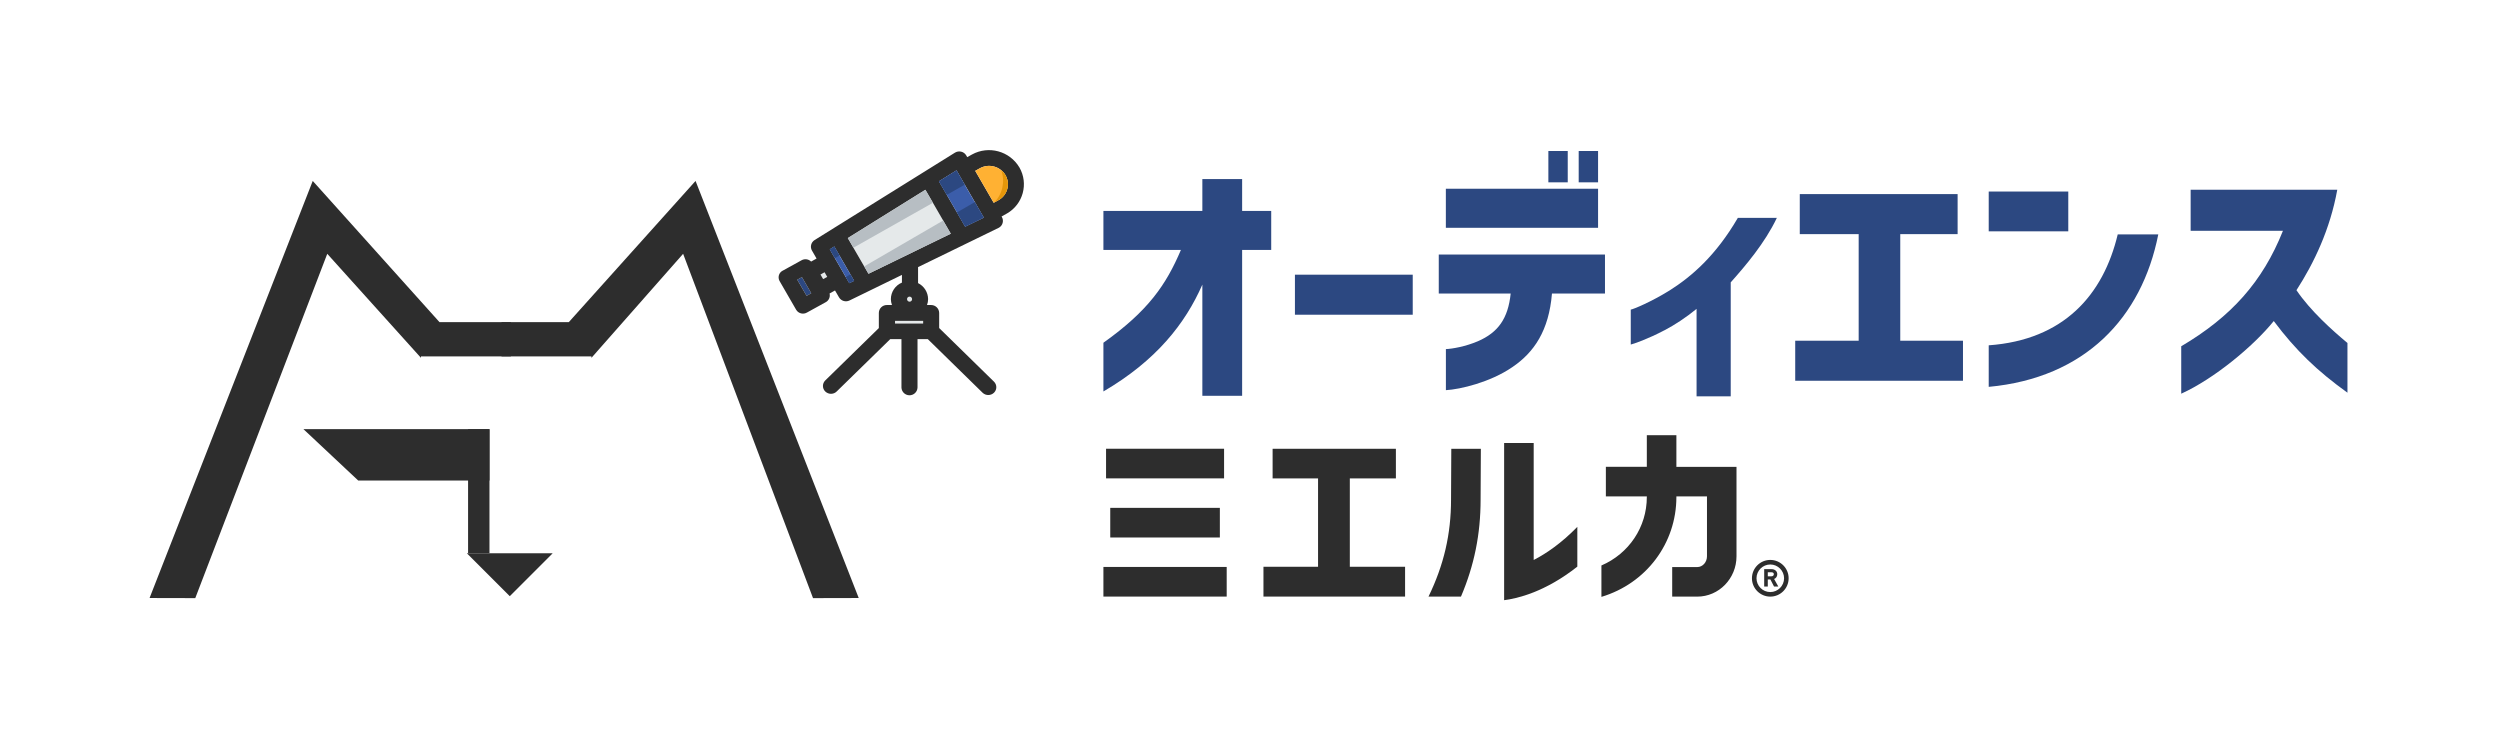 <?xml version="1.0" encoding="UTF-8"?>
<svg id="_レイヤー_2" data-name="レイヤー 2" xmlns="http://www.w3.org/2000/svg" viewBox="0 0 679.96 203.53">
  <defs>
    <style>
      .cls-1 {
        fill: none;
      }

      .cls-2 {
        fill: #2c4881;
      }

      .cls-3 {
        fill: #e5960a;
      }

      .cls-4 {
        fill: #e5e9ea;
      }

      .cls-5 {
        fill: #3b5daa;
      }

      .cls-6 {
        fill: #b7bec3;
      }

      .cls-7 {
        fill: #ffb133;
      }

      .cls-8 {
        fill: #2d2d2d;
      }
    </style>
  </defs>
  <g id="_レイヤー_1-2" data-name="レイヤー 1">
    <g>
      <rect class="cls-1" width="679.96" height="203.53"/>
      <g id="_グループ_3631" data-name="グループ 3631">
        <path id="_パス_5782" data-name="パス 5782" class="cls-8" d="M126.98,150.48l11.67,11.67,11.67-11.67h-23.34Z"/>
        <rect id="_長方形_1952" data-name="長方形 1952" class="cls-8" x="127.31" y="116.72" width="5.82" height="33.76"/>
        <path id="_パス_5783" data-name="パス 5783" class="cls-8" d="M133.13,130.69h-35.71l-14.9-13.98h50.61v13.98Z"/>
        <path id="_パス_5784" data-name="パス 5784" class="cls-8" d="M138.95,96.93v-9.32h-19.42l-34.47-38.4-44.38,113.44,12.43.03,35.9-93.65,25.49,28.3v-.4h24.45Z"/>
        <path id="_パス_5785" data-name="パス 5785" class="cls-8" d="M136.41,96.93v-9.32h18.3l34.47-38.4,44.38,113.44-12.43.03-35.33-93.65-24.94,28.3v-.4h-24.45Z"/>
        <g id="_グループ_3630" data-name="グループ 3630">
          <g id="_グループ_3629" data-name="グループ 3629">
            <g id="_グループ_3628" data-name="グループ 3628">
              <g id="_グループ_3627" data-name="グループ 3627">
                <rect id="_長方形_1953" data-name="長方形 1953" class="cls-4" x="243.43" y="87.26" width="7.65" height=".73"/>
                <path id="_パス_5786" data-name="パス 5786" class="cls-4" d="M247.39,80.71c.37,0,.66.32.65.69,0,.37-.32.66-.69.65-.37,0-.66-.31-.65-.68,0-.37.31-.67.69-.67,0,0,0,0,0,0Z"/>
                <path id="_パス_5787" data-name="パス 5787" class="cls-4" d="M224.26,74.05l.71,1.25-1.11.61-.72-1.24,1.11-.62Z"/>
                <path id="_パス_5788" data-name="パス 5788" class="cls-4" d="M251.69,51.62l6.91,11.93-22.37,10.9-5.62-9.71,21.08-13.13Z"/>
                <path id="_パス_5789" data-name="パス 5789" class="cls-2" d="M218.11,75.37l2.54,4.39-1.27.7-2.54-4.38,1.27-.71Z"/>
                <path id="_パス_5790" data-name="パス 5790" class="cls-8" d="M277.27,45.55c2.52,4.39,1,9.99-3.39,12.51-.07.04-.13.07-.2.11l-1.27.71.09.15c.58,1.02.22,2.31-.79,2.89-.01,0-.02.01-.04.02l-.1.05-21.87,10.66v4.35c1.66.82,2.71,2.51,2.73,4.36,0,.55-.11,1.09-.3,1.6h1.12c1.19,0,2.17.95,2.19,2.14v4.12l14.9,14.58c.84.81.86,2.14.05,2.97-.02.02-.03.04-.05.05-.86.83-2.23.83-3.09,0l-14.9-14.58h-2.8v13.16c-.04,1.21-1.05,2.15-2.26,2.11-1.15-.04-2.07-.96-2.11-2.11v-13.16h-3.05l-14.57,14.24c-.41.41-.97.63-1.55.63-.58,0-1.13-.23-1.55-.63-.83-.81-.85-2.15-.03-2.98.01-.01.02-.02.03-.03l14.57-14.24v-4.13c.01-1.19.99-2.15,2.18-2.14,0,0,0,0,0,0h1.39c-.19-.51-.29-1.06-.3-1.6.01-1.97,1.2-3.74,3.01-4.5v-2.09l-14.25,6.95c-1.04.51-2.29.14-2.87-.86l-1.08-1.86-1.48.82c.24.94-.2,1.93-1.06,2.38l-5.08,2.8c-1,.59-2.29.29-2.92-.7l-4.56-7.9c-.53-1-.16-2.24.84-2.77.02,0,.03-.02.05-.02l5.07-2.8c.86-.5,1.94-.36,2.64.33l1.48-.82-1.25-2.17c-.57-.99-.25-2.26.72-2.86l38.17-23.77c.51-.31,1.12-.41,1.7-.27.58.14,1.07.5,1.37,1.02l.27.47,1.27-.71c4.55-2.51,10.27-.96,12.92,3.51ZM271.54,54.45c2.4-1.3,3.28-4.3,1.98-6.7-.02-.03-.04-.06-.05-.1-1.43-2.4-4.51-3.24-6.95-1.89l-1.27.71,5.02,8.68,1.28-.71ZM267.57,59.18l-7.41-12.84-4.77,2.97,7.12,12.33,5.07-2.46ZM258.59,63.55l-6.9-11.93-21.1,13.13,5.62,9.71,22.38-10.9ZM251.08,87.99v-.72h-7.65v.73h7.65ZM248.07,81.38c0-.38-.29-.69-.67-.7s-.69.29-.7.67c0,.38.29.69.67.7,0,0,.01,0,.02,0,.37,0,.68-.3.68-.67,0,0,0,0,0,0h0ZM232.3,76.37l-5.38-9.31-1.23.76,5.31,9.19,1.3-.64ZM224.98,75.3l-.71-1.25-1.11.62.72,1.24,1.11-.6ZM220.65,79.76l-2.54-4.39-1.27.71,2.54,4.38,1.27-.7Z"/>
                <path id="_パス_5791" data-name="パス 5791" class="cls-7" d="M273.47,47.65c1.36,2.37.54,5.39-1.83,6.74-.03.02-.06.04-.1.05l-1.27.71-5.02-8.68,1.27-.71c2.45-1.35,5.52-.51,6.95,1.89Z"/>
                <path id="_パス_5792" data-name="パス 5792" class="cls-5" d="M260.15,46.35l7.41,12.83-5.06,2.47-7.12-12.32,4.77-2.98Z"/>
                <path id="_パス_5793" data-name="パス 5793" class="cls-5" d="M226.91,67.05l5.39,9.32-1.3.64-5.31-9.19,1.23-.77Z"/>
              </g>
            </g>
            <path id="_パス_5794" data-name="パス 5794" class="cls-2" d="M262.51,61.65l5.06-2.47-2.43-4.22-4.87,2.82,2.23,3.87Z"/>
            <path id="_パス_5795" data-name="パス 5795" class="cls-6" d="M236.22,74.46l22.37-10.9-2.07-3.58-21.46,12.47,1.16,2.01Z"/>
            <path id="_パス_5796" data-name="パス 5796" class="cls-2" d="M230.99,77.01l1.3-.64-1-1.74-1.25.73.95,1.65Z"/>
            <path id="_パス_5797" data-name="パス 5797" class="cls-2" d="M260.15,46.35l-4.77,2.97,2.13,3.68,4.88-2.77-2.24-3.89Z"/>
            <path id="_パス_5798" data-name="パス 5798" class="cls-6" d="M251.69,51.62l-21.09,13.13,1.53,2.62,21.61-12.22-2.05-3.52Z"/>
            <path id="_パス_5799" data-name="パス 5799" class="cls-2" d="M226.91,67.05l-1.23.76,1.39,2.4,1.27-.71-1.43-2.46Z"/>
            <path id="_パス_5800" data-name="パス 5800" class="cls-3" d="M271.54,54.45c2.39-1.28,3.29-4.26,2.01-6.65-.31-.58-.73-1.09-1.24-1.5,1.12,3.05.38,6.46-1.89,8.77l1.13-.63Z"/>
          </g>
        </g>
      </g>
      <g>
        <path class="cls-2" d="M300.11,106.47v-13.25c12.28-8.74,17.06-15.81,21.08-25.24h-21.08v-10.61h26.91v-8.67h10.82v8.67h7.91v10.61h-7.91v39.67h-10.82v-30.24c-4.65,10.61-12.55,20.67-26.91,29.06Z"/>
        <path class="cls-2" d="M352.2,74.71h32.04v10.89h-32.04v-10.89Z"/>
        <path class="cls-2" d="M391.31,69.23h45.22v10.61h-14.42c-.83,10.06-4.85,16.02-10.82,20.04-5.96,4.09-14.15,6.03-18.03,6.24v-11.17c1.73-.07,5.34-.69,8.74-2.15,5.41-2.36,8.18-6.1,8.88-12.97h-19.56v-10.61ZM393.25,51.34h41.4v10.61h-41.4v-10.61ZM421.13,41.07h5.27v8.53h-5.27v-8.53ZM429.38,41.07h5.27v8.53h-5.27v-8.53Z"/>
        <path class="cls-2" d="M452.69,89.83c-4.44,2.36-8.46,3.74-9.15,3.88v-9.5c.83-.14,5.62-2.15,10.54-5.2,6.03-3.81,12.62-9.5,18.59-19.76h10.61c-3.26,6.87-8.6,13.11-12.55,17.55v31h-9.29v-23.79c-2.98,2.43-5.96,4.37-8.74,5.83Z"/>
        <path class="cls-2" d="M488.26,92.67h17.27v-28.99h-16.02v-10.89h42.93v10.89h-15.6v28.99h17.06v10.89h-45.63v-10.89Z"/>
        <path class="cls-2" d="M540.9,52.1h21.64v10.82h-21.64v-10.82ZM540.9,93.92c20.39-1.46,31.14-13.66,35.09-30.17h11.03c-4.51,22.75-19.97,39.04-46.12,41.47v-11.3Z"/>
        <path class="cls-2" d="M620.93,62.78h-25.11v-11.17h39.88c-1.94,10.75-6.31,19.9-11.1,27.32,3.81,5.62,9.71,10.89,13.87,14.36v13.52c-8.18-5.89-14.01-11.44-20.04-19.49-5.62,6.94-16.3,15.74-25.17,19.76v-12.9c13.52-7.98,22.12-17.48,27.67-31.42Z"/>
      </g>
      <g>
        <path class="cls-8" d="M483.39,156.17c-.01-.45-.19-.81-.52-1.05-.27-.21-.63-.32-1.05-.32h-1.99v4.72h.98v-1.91h.71l.95,1.84.04.07h1.16l-1.14-2.04c.56-.25.85-.69.86-1.31h0ZM482.29,156.57c-.11.12-.28.18-.52.18h-.96v-1.1h1c.2,0,.35.04.46.12.12.08.18.21.18.4,0,.16-.05.29-.16.4h0Z"/>
        <path class="cls-8" d="M481.49,152.29c-2.75,0-4.99,2.24-4.99,4.99s2.24,4.99,4.99,4.99,4.99-2.24,4.99-4.99-2.24-4.99-4.99-4.99ZM481.49,161.03c-2.07,0-3.75-1.69-3.75-3.75s1.69-3.75,3.75-3.75,3.75,1.69,3.75,3.75-1.69,3.75-3.75,3.75Z"/>
        <path class="cls-8" d="M367.13,130.12h12.53v-8.06h-33.53v8.06h12.36v24.03h-14.85v8.11h38.52v-8.11h-15.03v-24.03Z"/>
        <path class="cls-8" d="M332.93,122.05h-32.1v8.06h32.1v-8.06Z"/>
        <path class="cls-8" d="M333.64,154.2h-33.53v8.06h33.53v-8.06Z"/>
        <path class="cls-8" d="M331.78,138.13h-29.81v8.06h29.81v-8.06Z"/>
        <path class="cls-8" d="M394.66,135.86c0,9.42-1.95,17.81-6.13,26.41h8.83c3.63-8.53,5.34-17.01,5.34-26.41l.07-13.8h-8.04l-.07,13.8Z"/>
        <path class="cls-8" d="M417.14,152.31v-31.82h-8.04v42.75c1.74-.22,4.54-.76,8.04-2.15,3.42-1.36,7.51-3.53,11.87-6.98v-10.81c-4.34,4.44-8.43,7.24-11.87,9.01h0Z"/>
        <path class="cls-8" d="M455.95,118.37h-8.04v8.6h-11.14v8.04h11.14v.17c0,8.19-4.87,15.4-12.35,18.62v8.54c12.2-3.67,20.39-14.58,20.39-27.16v-.17h8.32v16.29c0,1.62-1.18,2.93-2.64,2.93h-6.82v8.04h6.82c5.88,0,10.67-4.92,10.67-10.97v-24.32h-16.35v-8.6Z"/>
      </g>
    </g>
  </g>
</svg>